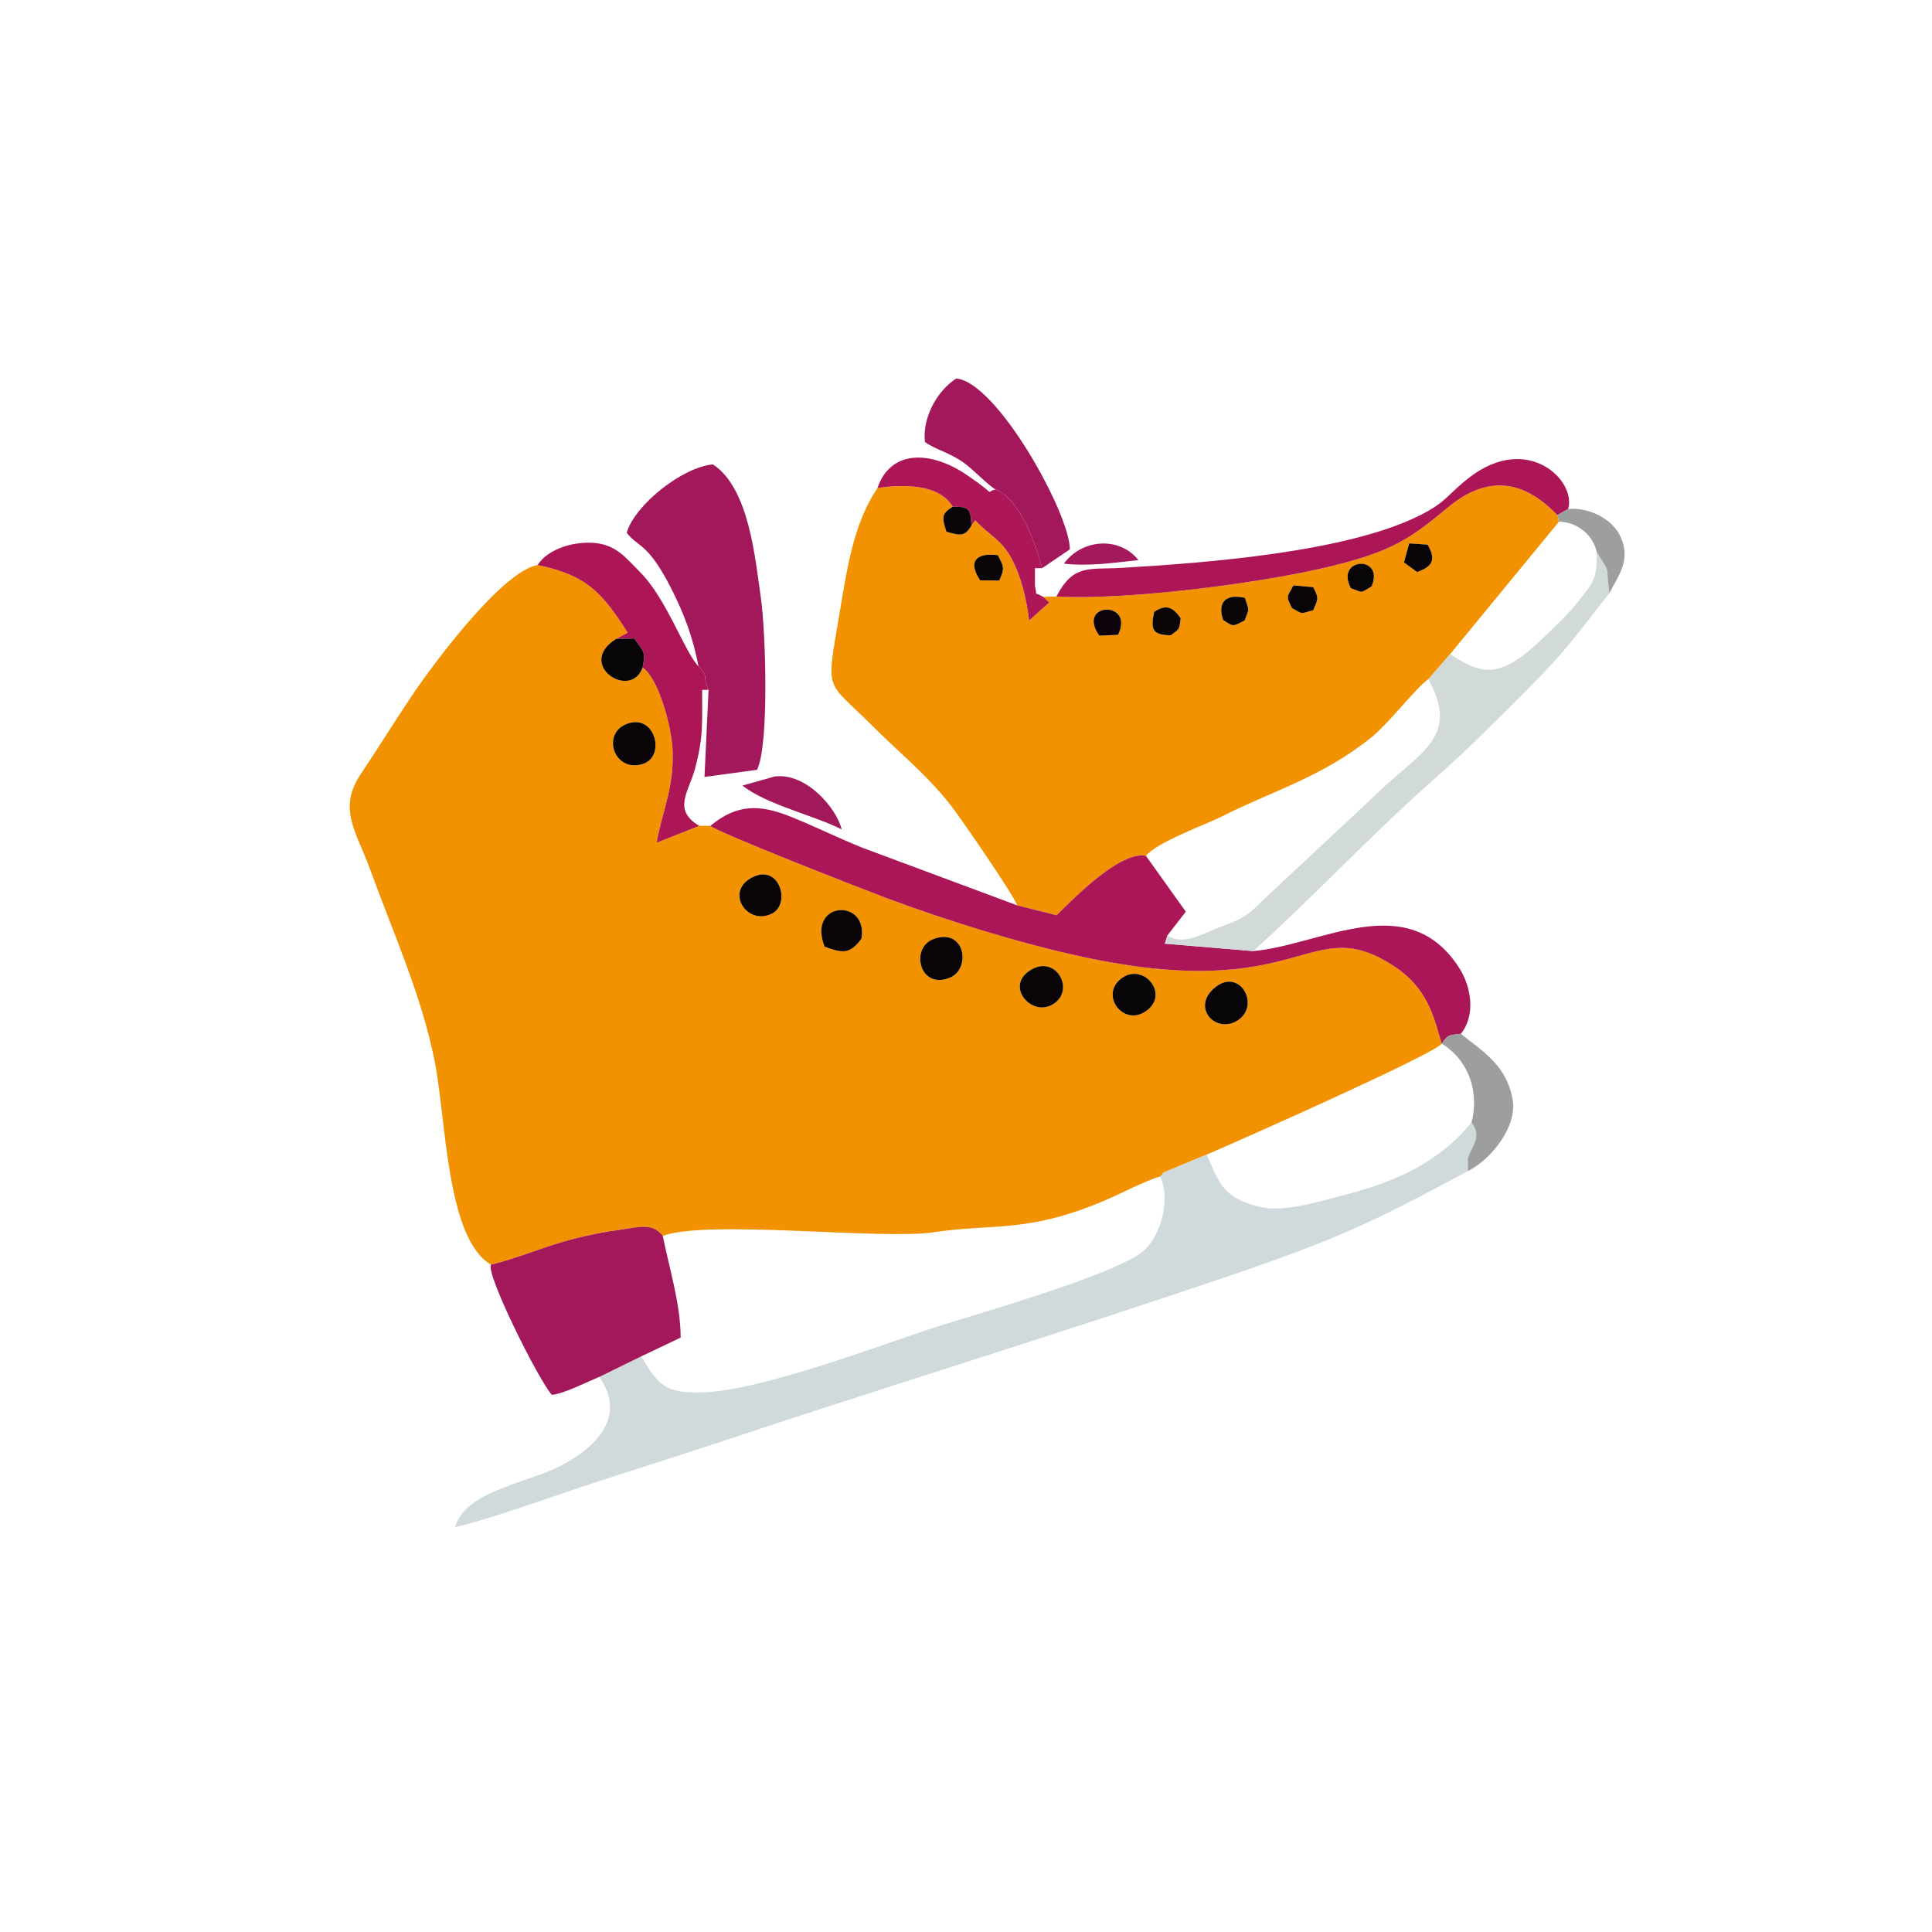 <?xml version="1.0" encoding="UTF-8"?> <!-- Creator: CorelDRAW 2019 (64-Bit) --> <svg xmlns="http://www.w3.org/2000/svg" xmlns:xlink="http://www.w3.org/1999/xlink" xmlns:xodm="http://www.corel.com/coreldraw/odm/2003" xml:space="preserve" width="67.733mm" height="67.733mm" style="shape-rendering:geometricPrecision; text-rendering:geometricPrecision; image-rendering:optimizeQuality; fill-rule:evenodd; clip-rule:evenodd" viewBox="0 0 6773.32 6773.32"> <defs> <style type="text/css"> <![CDATA[ .fil10 {fill:#070508} .fil9 {fill:#090506} .fil12 {fill:#0B0309} .fil7 {fill:#9D9E9E} .fil8 {fill:#A1195B} .fil3 {fill:#A3185B} .fil11 {fill:#A4195C} .fil2 {fill:#AB1658} .fil5 {fill:#AC1656} .fil6 {fill:#AD1757} .fil1 {fill:#D0D9DB} .fil4 {fill:#D1D9D9} .fil0 {fill:#F29200} ]]> </style> </defs> <g id="Слой_x0020_1">  <g id="_2325971657728"> <path class="fil0" d="M4257.51 3463.63c85.74,-73.11 160.86,55.07 86.42,110.35 -75.81,56.31 -170.5,-38.64 -86.42,-110.35zm-329.02 -31.21c74.96,-61.48 171.34,47.02 94.55,108.48 -79.77,63.85 -168.36,-47.96 -94.55,-108.48zm-308.21 -35.66c85.65,-44.95 150.85,77.72 69.51,125.14 -76.48,44.59 -172.63,-71.01 -69.51,-125.14zm-345.36 -105.5c108.81,-37.98 129.54,103.67 56.95,135.49 -107.32,47.02 -144.5,-104.92 -56.95,-135.49zm-384.06 27.57c-62.43,-161.18 154.11,-170.5 129.24,-27.94 -41.27,56 -66.7,50.7 -129.24,27.94zm-245.89 -246.49c90.16,-38.49 127.24,98.63 60.66,131.05 -89.58,43.63 -169.57,-84.57 -60.66,-131.05zm-449.08 -533.82c100.82,-40.4 138.71,112.14 59.86,139.08 -101.55,34.69 -148.45,-103.61 -59.86,-139.08zm-474.53 1895.18c94.63,-22.46 193.41,-66.41 292.45,-91.17 53.08,-13.27 105.45,-24.1 159.57,-31.21 65.01,-8.55 113.97,-26.42 150.18,21.59 153.64,-58.04 769.51,14.37 948.23,-12.67 214.22,-32.41 336.6,5.6 620.44,-119.79 43.22,-19.1 134.44,-65.86 175.27,-75.65l12.55 -14.6 150.55 -62.38c106.07,-45.32 793.46,-350.06 824.07,-388.75 -23.46,-71.01 -39.8,-187.45 -164.22,-269.68 -304.47,-201.22 -312.52,136.45 -1103.82,-36.72 -218.04,-47.71 -467.21,-125.3 -676.14,-203.11 -71.69,-26.72 -599.76,-232.98 -619.91,-254.3l-39.06 0 -149.55 59.29c21.43,-118.61 60.49,-186.66 56.16,-322.97 -2.43,-76.84 -47.49,-252.49 -105.37,-291.21 -41.79,116.6 -235.72,-10.95 -92.75,-100.49l40.59 -21.72c-89.53,-141.31 -145.5,-202.44 -316.15,-237.23 -125.56,22.58 -369.41,351.91 -441.75,460.04 -60.63,90.6 -118.02,183.61 -178.3,273.37 -81.57,121.48 -13.97,203.72 31.82,330.03 79.81,220.1 181.73,444.45 227.62,675.71 40.87,205.89 40.93,622.48 197.52,713.62z"></path> <path class="fil0" d="M3854.08 2228.64c-83,-117.31 125.38,-125.34 65.68,-3.07l-65.68 3.07zm192.3 -83.21c41.8,-29.1 66.74,-16.33 92.97,22.26 -5.98,40.11 -1.21,34.61 -34.95,59.6 -64.26,-1.17 -71.31,-19.86 -58.02,-81.86zm318.42 -49.45c14.64,50.89 16.2,31.56 -1.23,79.22 -41.67,20.88 -37.17,23.61 -75.84,-1.91 -20.87,-65.31 12.53,-92.05 77.07,-77.31zm164.88 36.01c-22.71,-44.22 -17.38,-37.76 5.09,-79.65l69.27 6.2c20.45,40.64 17.22,38.92 0.25,80.59 -47.79,12.3 -32.06,16.6 -74.61,-7.14zm206.31 -69.65c-57.38,-108.48 119.46,-117.77 72.75,-6.71 -42.75,26.27 -28.71,21.32 -72.75,6.71zm-1299.85 -27.75c-45.1,-68.61 -11.54,-97.42 62.12,-88.26 20.5,40.47 25.3,43.79 4.91,89.04l-67.03 -0.78zm1568.74 -125.19c29.04,50.04 21.13,75.56 -36.66,96.14l-46.13 -33.69 18.4 -66.82 64.39 4.37zm-1928.54 -198.77c-84.04,124.74 -106.62,281.96 -132.64,437.22 -48.15,287.21 -50.59,231.59 110.69,392.98 94.32,94.39 196.42,176.25 280.31,284.26 34.63,44.59 223.8,319.29 230.94,348.81l138.63 34.77c60.22,-59.06 221.73,-225.66 313.04,-208.45 44.11,-50.56 205.4,-107.1 267.6,-138.47 179.6,-90.6 350.77,-137.48 524.8,-278.17 59.26,-47.91 155.43,-173.69 198.1,-202.71l75.93 -87.45 381.86 -464.59 -5.82 -22.85c-120.97,-126.41 -247.78,-140.93 -386.25,-24.95 -133.41,111.78 -196.78,148.39 -369.76,194.74 -243.73,65.31 -751.78,130.29 -1000.11,115.4l-46.77 1.14 21.55 19.97 -70.54 63.35c-7.63,-69.39 -27.47,-153.55 -60.34,-215.49 -37.04,-69.81 -79.82,-83.09 -128.43,-136.02l-13.38 17.58c-22.05,42.13 -44.47,35.13 -88.12,22 -13.09,-46.05 -21,-60.9 22.67,-87.11 -49.45,-83.2 -180.02,-77.27 -263.96,-65.96z"></path> <path class="fil1" d="M4230.6 4047.82l-150.55 62.38 -12.55 14.6c37.47,82.03 1.7,205.22 -55.6,258.05 -93.21,85.93 -614.42,230.75 -752.23,276.57 -208.76,69.41 -602.78,218.2 -800.1,222.2 -123.4,2.5 -150.86,-21.46 -211.28,-126.53l-147.39 72.3c104.29,148.12 -27.09,261.42 -157.68,322.24 -105.95,49.33 -318.24,84.62 -347.33,204.7 135.38,-33.4 311.32,-97.51 446.95,-142.72 151.25,-50.43 303.62,-97.03 454.81,-147.43 596.71,-198.89 1230.45,-393.11 1816.23,-592.64 369.81,-125.96 499.83,-186.42 832.59,-366.11l-0.74 -43.25c11.59,-42.34 52.32,-73.8 13.29,-127.31 -114.38,141.22 -270.83,210.11 -448.97,255.35 -83.22,21.13 -209.5,62.48 -296.42,40.26 -121.9,-31.14 -136.73,-74.92 -183.03,-182.66z"></path> <path class="fil2" d="M2490.58 2895.26c20.15,21.32 548.22,227.58 619.91,254.3 208.93,77.81 458.1,155.4 676.14,203.11 791.3,173.17 799.35,-164.5 1103.82,36.72 124.42,82.23 140.76,198.67 164.22,269.68 23.77,-33.78 23.58,-28.98 66.71,-34.66 52.77,-64.49 37.26,-165.33 -6.81,-233.03 -181,-278.07 -481.91,-78.24 -720.88,-57.01l-309.83 -25.99 8.72 -28.41 64.61 -83.81 -139.88 -195.94c-91.31,-17.21 -252.82,149.39 -313.04,208.45l-138.63 -34.77 -541.27 -201.57c-86.39,-34.5 -167.69,-75.29 -254.05,-109.79 -108.19,-43.2 -187.35,-43.81 -279.74,32.72z"></path> <path class="fil3" d="M2449.03 2336.13c40.25,41.58 9.99,30.36 35.08,82.37l-14.29 305.41 184.25 -25.09c43.48,-87.45 29.76,-490.22 13.84,-599.56 -20.02,-137.5 -40.63,-388.14 -168.69,-471.17 -105.74,9.42 -271.99,139.86 -302.19,239.45 39.58,52.56 73.25,32.25 156.02,195.28 48.19,94.91 76.05,173.27 95.98,273.31z"></path> <path class="fil3" d="M1721.36 4433.7c-19.73,30.35 165.15,402.34 213.28,456.41 42.13,-3.66 122.75,-45.12 166.26,-62.72l147.39 -72.3 138.04 -65.66c-0.03,-116.64 -40.41,-245.28 -62.77,-356.52 -36.21,-48.01 -85.17,-30.14 -150.18,-21.59 -54.12,7.11 -106.49,17.94 -159.57,31.21 -99.04,24.76 -197.82,68.71 -292.45,91.17z"></path> <path class="fil4" d="M5083.74 2293.42l-75.93 87.45c115.59,213.08 -38.8,257.52 -196.98,417.13l-382.7 357.54c-52.41,53.64 -74.61,67.14 -145.72,92.63 -61.2,21.95 -132.67,69.5 -189.83,31.8l-8.72 28.41 309.83 25.99c206.13,-185.75 420.74,-414.97 636.83,-605.24 115.06,-101.33 211.94,-199.59 319.82,-307.48 146.93,-146.91 170.86,-189 291.82,-341.89 -13.96,-101.88 7.85,-61.93 -44.02,-143.37 0,95.21 -8.42,98.54 -62.42,168.76 -36.29,47.2 -79.66,87.31 -122.38,128.55 -155.92,150.54 -215.57,132.97 -329.6,59.72z"></path> <path class="fil5" d="M2461.58 2418.5l0 0zm-577.13 -437.57c170.65,34.79 226.62,95.92 316.15,237.23l-40.59 21.72 63.01 -1.43c33.9,47.62 41.62,44.66 29.74,101.92 57.88,38.72 102.94,214.37 105.37,291.21 4.33,136.31 -34.73,204.36 -56.16,322.97l149.55 -59.29c-95.43,-55.97 -36.01,-120.64 -14.79,-200.5 29.34,-110.5 24.85,-156.27 24.85,-276.26l22.53 0c-25.09,-52.01 5.17,-40.79 -35.08,-82.37 -48.66,-49.21 -110.87,-235.24 -203.62,-328.78 -48.78,-49.19 -84.02,-97.07 -160.65,-103.76 -71.02,-6.19 -161.47,18.39 -200.31,77.34z"></path> <path class="fil5" d="M3703.66 2091.17c248.33,14.89 756.38,-50.09 1000.11,-115.4 172.98,-46.35 236.35,-82.96 369.76,-194.74 138.47,-115.98 265.28,-101.46 386.25,24.95l37.99 -21.5c29.46,-99.89 -141.65,-266.92 -344.47,-111.92 -78.95,60.34 -78.83,86.15 -178.13,135.53 -257.32,127.91 -744.7,165.39 -1045.63,182.89 -112.44,6.53 -166.09,-14.29 -225.88,100.19z"></path> <path class="fil3" d="M3490.36 1715.98c86.93,35.01 140.08,189.63 163.05,275.96l97.21 -65.96c1.81,-121.36 -254.4,-586.51 -398.26,-599 -66.52,43.14 -119.38,136.2 -109.69,222.62 36,26.24 89.66,38.32 138.71,74.58 32.82,24.26 85.16,78.94 108.98,91.8z"></path> <path class="fil6" d="M3628.38 1991.94l0 0zm-552.04 -281.31c83.94,-11.31 214.51,-17.24 263.96,65.96 58.26,-0.94 62.28,8.28 65.45,65.11l13.38 -17.58c48.61,52.93 91.39,66.21 128.43,136.02 32.87,61.94 52.71,146.1 60.34,215.49l70.54 -63.35 -21.55 -19.97c-36.91,-21.03 -17.99,3.2 -28.51,-37.64l0 -62.73 25.03 0c-22.97,-86.33 -76.12,-240.95 -163.05,-275.96 -42.08,9.3 13.06,26.29 -100.15,-50.43 -128.94,-87.38 -268.05,-88.95 -313.87,45.08z"></path> <path class="fil7" d="M5054.67 3659.07c95.15,58.4 131.82,169.32 104.35,275.8 39.03,53.51 -1.7,84.97 -13.29,127.31l0.74 43.25c81.5,-40.45 172.84,-155.15 156.69,-249.75 -20.4,-119.52 -101.73,-167.52 -181.78,-231.27 -43.13,5.68 -42.94,0.88 -66.71,34.66z"></path> <path class="fil8" d="M2602.82 2754.02c85.04,67.25 249.88,104.06 348.07,153.79 -18.01,-74.27 -124.15,-199.64 -234.88,-185.57l-113.19 31.78z"></path> <path class="fil7" d="M5459.78 1805.98l5.82 22.85c65.6,1.68 119.82,47.31 132.54,107.56 51.87,81.44 30.06,41.49 44.02,143.37 34.87,-67.32 75.01,-116.26 40.06,-196.39 -29.45,-67.47 -117.8,-106.07 -184.45,-98.89l-37.99 21.5z"></path> <path class="fil9" d="M2195.89 2538.52c-88.59,35.47 -41.69,173.77 59.86,139.08 78.85,-26.94 40.96,-179.48 -59.86,-139.08z"></path> <path class="fil9" d="M3274.92 3291.26c-87.55,30.57 -50.37,182.51 56.95,135.49 72.59,-31.82 51.86,-173.47 -56.95,-135.49z"></path> <path class="fil10" d="M2252.76 2340.37c11.88,-57.26 4.16,-54.3 -29.74,-101.92l-63.01 1.43c-142.97,89.54 50.96,217.09 92.75,100.49z"></path> <path class="fil10" d="M4257.51 3463.63c-84.08,71.71 10.61,166.66 86.42,110.35 74.44,-55.28 -0.68,-183.46 -86.42,-110.35z"></path> <path class="fil9" d="M3620.28 3396.76c-103.12,54.13 -6.97,169.73 69.51,125.14 81.34,-47.42 16.14,-170.09 -69.51,-125.14z"></path> <path class="fil10" d="M3928.49 3432.42c-73.81,60.52 14.78,172.33 94.55,108.48 76.79,-61.46 -19.59,-169.96 -94.55,-108.48z"></path> <path class="fil9" d="M2644.97 3072.34c-108.91,46.48 -28.92,174.68 60.66,131.05 66.58,-32.42 29.5,-169.54 -60.66,-131.05z"></path> <path class="fil9" d="M2890.86 3318.83c62.54,22.76 87.97,28.06 129.24,-27.94 24.87,-142.56 -191.67,-133.24 -129.24,27.94z"></path> <path class="fil11" d="M3729.83 1976.16c89.59,9.82 176.31,-3.23 261.31,-12.55 -65.77,-83.4 -197.75,-75.26 -261.31,12.55z"></path> <path class="fil9" d="M3405.75 1841.7c-3.17,-56.83 -7.19,-66.05 -65.45,-65.11 -43.67,26.21 -35.76,41.06 -22.67,87.11 43.65,13.13 66.07,20.13 88.12,-22z"></path> <path class="fil9" d="M4529.68 2131.99c42.55,23.74 26.82,19.44 74.61,7.14 16.97,-41.67 20.2,-39.95 -0.25,-80.59l-69.27 -6.2c-22.47,41.89 -27.8,35.43 -5.09,79.65z"></path> <path class="fil9" d="M3436.14 2034.59l67.03 0.78c20.39,-45.25 15.59,-48.57 -4.91,-89.04 -73.66,-9.16 -107.22,19.65 -62.12,88.26z"></path> <path class="fil9" d="M4046.38 2145.43c-13.29,62 -6.24,80.69 58.02,81.86 33.74,-24.99 28.97,-19.49 34.95,-59.6 -26.23,-38.59 -51.17,-51.36 -92.97,-22.26z"></path> <path class="fil9" d="M4287.73 2173.29c38.67,25.52 34.17,22.79 75.84,1.91 17.43,-47.66 15.87,-28.33 1.23,-79.22 -64.54,-14.74 -97.94,12 -77.07,77.31z"></path> <path class="fil9" d="M4940.49 1905.03l-18.4 66.82 46.13 33.69c57.79,-20.58 65.7,-46.1 36.66,-96.14l-64.39 -4.37z"></path> <path class="fil12" d="M3854.08 2228.64l65.68 -3.07c59.7,-122.27 -148.68,-114.24 -65.68,3.07z"></path> <path class="fil10" d="M4735.99 2062.34c44.04,14.61 30,19.56 72.75,-6.71 46.71,-111.06 -130.13,-101.77 -72.75,6.71z"></path> </g> </g> </svg> 